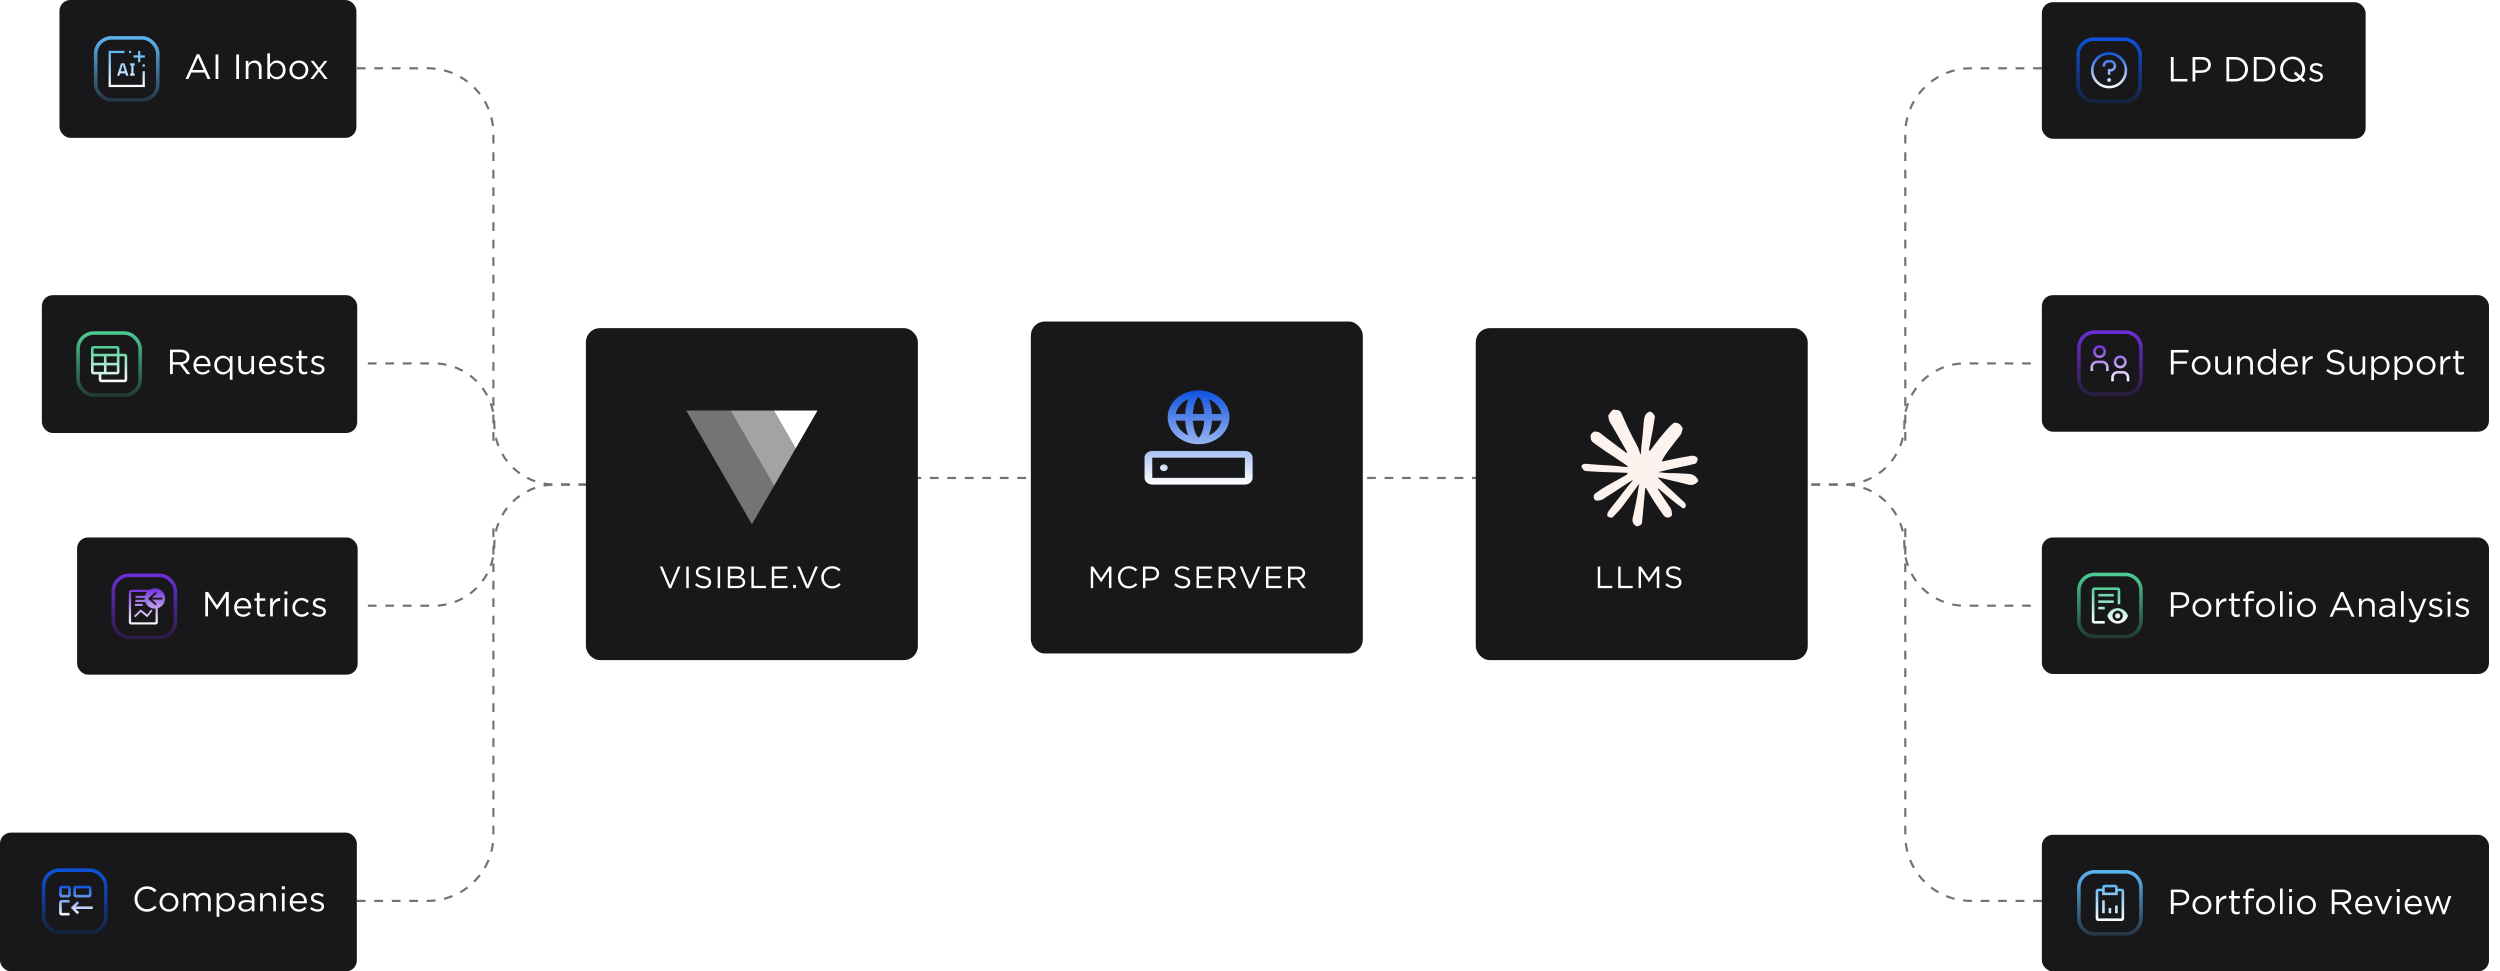 <svg xmlns="http://www.w3.org/2000/svg" fill="none" viewBox="0 0 1135 441">
  <path stroke="#71717A" stroke-dasharray="3.97 3.97" stroke-width=".993" d="M922 275h-29.918c-15.188 0-27.499-12.312-27.499-27.5s-12.313-27.5-27.5-27.5H763">
    <animate attributeName="stroke-dashoffset" dur="2s" repeatCount="indefinite" values="0;39.7"/>
  </path>
  <path stroke="#71717A" stroke-dasharray="3.97 3.97" stroke-width=".993" d="M927 409h-32.196C878.344 409 865 395.656 865 379.196V239">
    <animate attributeName="stroke-dashoffset" dur="2s" repeatCount="indefinite" values="0;39.7"/>
  </path>
  <path stroke="#71717A" stroke-dasharray="3.97 3.97" stroke-width=".993" d="M922 165h-29.918c-15.188 0-27.499 12.312-27.499 27.5s-12.313 27.5-27.5 27.5H763">
    <animate attributeName="stroke-dashoffset" dur="2s" repeatCount="indefinite" values="0;39.7"/>
  </path>
  <path stroke="#71717A" stroke-dasharray="3.97 3.97" stroke-width=".993" d="M927 31h-32.196C878.344 31 865 44.344 865 60.804V201">
    <animate attributeName="stroke-dashoffset" dur="2s" repeatCount="indefinite" values="0;39.7"/>
  </path>
  <rect width="147" height="62" x="927" y="1" fill="#18181B" rx="4.967"/>
  <path fill="#fff" d="M985.574 37V25.873h1.255v9.967h6.263V37h-7.518Zm9.841 0V25.873h4.165c2.51 0 4.16 1.335 4.16 3.529v.032c0 2.4-2 3.64-4.367 3.64h-2.702V37h-1.256Zm1.256-5.07h2.75c1.839 0 3.049-.986 3.049-2.448v-.032c0-1.59-1.19-2.416-2.986-2.416h-2.813v4.895ZM1010.8 37V25.873h3.86c3.5 0 5.91 2.4 5.91 5.532v.032c0 3.131-2.41 5.563-5.91 5.563h-3.86Zm1.25-1.16h2.61c2.81 0 4.61-1.908 4.61-4.372v-.031c0-2.464-1.8-4.403-4.61-4.403h-2.61v8.806Zm11.18 1.16V25.873h3.86c3.5 0 5.92 2.4 5.92 5.532v.032c0 3.131-2.42 5.563-5.92 5.563h-3.86Zm1.26-1.16h2.6c2.82 0 4.61-1.908 4.61-4.372v-.031c0-2.464-1.79-4.403-4.61-4.403h-2.6v8.806Zm21.32 1.494-1.47-1.335c-.93.747-2.13 1.192-3.51 1.192-3.38 0-5.66-2.655-5.66-5.723v-.031c0-3.068 2.31-5.755 5.69-5.755 3.39 0 5.66 2.655 5.66 5.723v.032c0 1.398-.47 2.718-1.33 3.735l1.48 1.224-.86.938Zm-4.95-1.304c.99 0 1.88-.318 2.56-.842l-2.06-1.765.84-.937 2.05 1.86c.6-.78.97-1.78.97-2.878v-.031c0-2.528-1.84-4.594-4.39-4.594-2.54 0-4.35 2.034-4.35 4.562v.032c0 2.527 1.84 4.593 4.38 4.593Zm10.82 1.129c-1.17 0-2.48-.461-3.4-1.208l.62-.874c.89.667 1.88 1.049 2.85 1.049.98 0 1.7-.509 1.7-1.304v-.032c0-.826-.97-1.144-2.05-1.446-1.29-.366-2.72-.81-2.72-2.32v-.033c0-1.414 1.17-2.352 2.8-2.352 1 0 2.11.35 2.95.906l-.55.922c-.77-.493-1.64-.795-2.44-.795-.97 0-1.59.509-1.59 1.192v.032c0 .779 1.02 1.081 2.12 1.415 1.27.381 2.64.874 2.64 2.352v.032c0 1.558-1.29 2.464-2.93 2.464Z"/>
  <rect width="28.187" height="28.187" x="943.439" y="17.808" stroke="url(#a)" stroke-width="1.617" rx="7.139"/>
  <path fill="url(#b)" d="M957.533 23.683a8.222 8.222 0 0 0-8.062 9.822 8.222 8.222 0 0 0 11.207 5.99 8.216 8.216 0 0 0 5.074-7.593 8.217 8.217 0 0 0-8.219-8.22Zm0 15.264a7.042 7.042 0 0 1-6.509-4.35 7.045 7.045 0 1 1 6.509 4.35Z"/>
  <path fill="url(#c)" d="M957.533 37.185a.88.88 0 1 0 0-1.76.88.88 0 0 0 0 1.76Z"/>
  <path fill="url(#d)" d="M958.12 27.205h-.881a2.637 2.637 0 0 0-2.642 2.642v.293h1.174v-.293a1.469 1.469 0 0 1 1.468-1.468h.881a1.466 1.466 0 0 1 1.467 1.468 1.464 1.464 0 0 1-1.467 1.468h-1.175v2.641h1.175V32.49a2.644 2.644 0 0 0 2.641-2.642 2.643 2.643 0 0 0-2.641-2.642Z"/>
  <rect width="203" height="62" x="927" y="379" fill="#18181B" rx="4.967"/>
  <path fill="#fff" d="M985.574 415v-11.127h4.164c2.512 0 4.165 1.335 4.165 3.529v.032c0 2.4-2.003 3.64-4.371 3.64h-2.703V415h-1.255Zm1.255-5.071h2.75c1.844 0 3.052-.985 3.052-2.448v-.031c0-1.59-1.192-2.416-2.988-2.416h-2.814v4.895Zm12.829 5.262c-2.463 0-4.26-1.939-4.26-4.26v-.032c0-2.321 1.812-4.292 4.292-4.292 2.46 0 4.28 1.939 4.28 4.26v.032a4.27 4.27 0 0 1-4.312 4.292Zm.032-1.097c1.78 0 3.02-1.431 3.02-3.163v-.032c0-1.764-1.32-3.211-3.052-3.211-1.78 0-3.004 1.447-3.004 3.179v.032c0 1.764 1.304 3.195 3.036 3.195Zm6.49.906v-8.218h1.23v2.146c.6-1.367 1.79-2.353 3.35-2.289v1.319h-.09c-1.8 0-3.26 1.288-3.26 3.768V415h-1.23Zm9.2.143c-1.32 0-2.33-.652-2.33-2.321v-4.959h-1.14v-1.081h1.14v-2.48h1.23v2.48h2.61v1.081h-2.61v4.8c0 1.002.55 1.367 1.38 1.367.41 0 .76-.079 1.19-.286v1.049c-.43.223-.89.35-1.47.35Zm4.13-.143v-7.137h-1.13v-1.065h1.13v-.715c0-.938.26-1.653.72-2.114.41-.414 1.02-.636 1.76-.636.57 0 .96.063 1.35.206v1.065c-.44-.127-.78-.206-1.19-.206-.95 0-1.43.572-1.43 1.748v.668h2.61v1.049h-2.59V415h-1.23Zm8.97.191c-2.46 0-4.26-1.939-4.26-4.26v-.032c0-2.321 1.82-4.292 4.3-4.292 2.46 0 4.27 1.939 4.27 4.26v.032c0 2.321-1.83 4.292-4.31 4.292Zm.04-1.097c1.78 0 3.02-1.431 3.02-3.163v-.032c0-1.764-1.32-3.211-3.06-3.211-1.78 0-3 1.447-3 3.179v.032c0 1.764 1.3 3.195 3.04 3.195Zm6.6.906v-11.604h1.22V415h-1.22Zm4.1-10.014v-1.351h1.4v1.351h-1.4Zm.08 10.014v-8.218h1.22V415h-1.22Zm7.81.191c-2.46 0-4.26-1.939-4.26-4.26v-.032c0-2.321 1.81-4.292 4.29-4.292 2.47 0 4.28 1.939 4.28 4.26v.032c0 2.321-1.83 4.292-4.31 4.292Zm.03-1.097c1.78 0 3.02-1.431 3.02-3.163v-.032c0-1.764-1.32-3.211-3.05-3.211-1.78 0-3 1.447-3 3.179v.032c0 1.764 1.3 3.195 3.03 3.195Zm11.47.906v-11.127h4.78c1.37 0 2.47.413 3.17 1.113.54.54.85 1.319.85 2.193v.032c0 1.844-1.27 2.925-3.02 3.243l3.42 4.546h-1.54l-3.23-4.324h-3.18V415h-1.25Zm1.25-5.452h3.42c1.67 0 2.86-.858 2.86-2.289v-.032c0-1.367-1.05-2.193-2.84-2.193h-3.44v4.514Zm10.6 1.844c.18 1.732 1.45 2.734 2.9 2.734 1.13 0 1.92-.461 2.59-1.161l.76.684c-.82.922-1.83 1.542-3.38 1.542-2.26 0-4.1-1.733-4.1-4.292 0-2.384 1.66-4.292 3.94-4.292 2.43 0 3.83 1.939 3.83 4.356 0 .111 0 .238-.02.429h-6.52Zm0-.986h5.3c-.14-1.494-1-2.766-2.62-2.766-1.42 0-2.5 1.177-2.68 2.766Zm11.03 4.658-3.56-8.282h1.35l2.76 6.819 2.78-6.819h1.32l-3.57 8.282h-1.08Zm6.61-10.078v-1.351h1.4v1.351h-1.4Zm.08 10.014v-8.218h1.22V415h-1.22Zm4.79-3.608c.18 1.732 1.45 2.734 2.9 2.734 1.12 0 1.92-.461 2.59-1.161l.76.684c-.83.922-1.83 1.542-3.39 1.542-2.25 0-4.1-1.733-4.1-4.292 0-2.384 1.67-4.292 3.95-4.292 2.43 0 3.83 1.939 3.83 4.356 0 .111 0 .238-.02.429h-6.52Zm0-.986h5.3c-.15-1.494-1.01-2.766-2.63-2.766-1.41 0-2.49 1.177-2.67 2.766Zm10.45 4.658-2.87-8.282h1.3l2.16 6.597 2.21-6.629h1.02l2.22 6.629 2.16-6.597h1.28l-2.9 8.282h-1.06l-2.21-6.486-2.23 6.486h-1.08Z"/>
  <path stroke="url(#e)" stroke-width="1.617" d="M950.947 395.809h13.909a7.138 7.138 0 0 1 7.139 7.138v13.909a7.139 7.139 0 0 1-7.139 7.139h-13.909a7.138 7.138 0 0 1-7.138-7.139v-13.909a7.138 7.138 0 0 1 7.138-7.138Z"/>
  <path fill="url(#f)" d="M958.489 412.251h-1.174v2.348h1.174v-2.348Z"/>
  <path fill="url(#g)" d="M961.425 411.077h-1.175v3.522h1.175v-3.522Z"/>
  <path fill="url(#h)" d="M955.554 408.728h-1.174v5.871h1.174v-5.871Z"/>
  <path fill="url(#i)" d="M963.186 403.445h-1.761v-.587a1.174 1.174 0 0 0-1.175-1.174h-4.696a1.172 1.172 0 0 0-1.174 1.174v.587h-1.762a1.175 1.175 0 0 0-1.174 1.174v12.329a1.175 1.175 0 0 0 1.174 1.174h10.568a1.175 1.175 0 0 0 1.174-1.174v-12.329a1.175 1.175 0 0 0-1.174-1.174Zm-7.632-.587h4.696v2.348h-4.696v-2.348Zm7.632 14.09h-10.568v-12.329h1.762v1.761h7.045v-1.761h1.761v12.329Z"/>
  <rect width="203" height="62" x="927" y="244" fill="#18181B" rx="4.967"/>
  <path fill="#fff" d="M985.574 280v-11.127h4.164c2.512 0 4.165 1.335 4.165 3.529v.032c0 2.4-2.003 3.64-4.371 3.64h-2.703V280h-1.255Zm1.255-5.071h2.75c1.844 0 3.052-.985 3.052-2.448v-.031c0-1.59-1.192-2.416-2.988-2.416h-2.814v4.895Zm12.829 5.262c-2.463 0-4.26-1.939-4.26-4.26v-.032c0-2.321 1.812-4.292 4.292-4.292 2.46 0 4.28 1.939 4.28 4.26v.032a4.27 4.27 0 0 1-4.312 4.292Zm.032-1.097c1.78 0 3.02-1.431 3.02-3.163v-.032c0-1.764-1.32-3.211-3.052-3.211-1.78 0-3.004 1.447-3.004 3.179v.032c0 1.764 1.304 3.195 3.036 3.195Zm6.49.906v-8.218h1.23v2.146c.6-1.367 1.79-2.353 3.35-2.289v1.319h-.09c-1.8 0-3.26 1.288-3.26 3.768V280h-1.23Zm9.2.143c-1.32 0-2.33-.652-2.33-2.321v-4.959h-1.14v-1.081h1.14v-2.48h1.23v2.48h2.61v1.081h-2.61v4.8c0 1.002.55 1.367 1.38 1.367.41 0 .76-.079 1.19-.286v1.049c-.43.223-.89.35-1.47.35Zm4.13-.143v-7.137h-1.13v-1.065h1.13v-.715c0-.938.26-1.653.72-2.114.41-.414 1.02-.636 1.76-.636.57 0 .96.063 1.35.206v1.065c-.44-.127-.78-.206-1.19-.206-.95 0-1.43.572-1.43 1.748v.668h2.61v1.049h-2.59V280h-1.23Zm8.97.191c-2.46 0-4.26-1.939-4.26-4.26v-.032c0-2.321 1.82-4.292 4.3-4.292 2.46 0 4.27 1.939 4.27 4.26v.032c0 2.321-1.83 4.292-4.31 4.292Zm.04-1.097c1.78 0 3.02-1.431 3.02-3.163v-.032c0-1.764-1.32-3.211-3.06-3.211-1.78 0-3 1.447-3 3.179v.032c0 1.764 1.3 3.195 3.04 3.195Zm6.6.906v-11.604h1.22V280h-1.22Zm4.1-10.014v-1.351h1.4v1.351h-1.4Zm.08 10.014v-8.218h1.22V280h-1.22Zm7.81.191c-2.46 0-4.26-1.939-4.26-4.26v-.032c0-2.321 1.81-4.292 4.29-4.292 2.47 0 4.28 1.939 4.28 4.26v.032c0 2.321-1.83 4.292-4.31 4.292Zm.03-1.097c1.78 0 3.02-1.431 3.02-3.163v-.032c0-1.764-1.32-3.211-3.05-3.211-1.78 0-3 1.447-3 3.179v.032c0 1.764 1.3 3.195 3.03 3.195Zm10.51.906 5.08-11.206h1.17l5.07 11.206h-1.35l-1.3-2.941h-6.06l-1.32 2.941h-1.29Zm3.1-4.069h5.08l-2.53-5.675-2.55 5.675Zm10.21 4.069v-8.218h1.22v1.431c.54-.89 1.4-1.606 2.82-1.606 1.98 0 3.14 1.335 3.14 3.291V280h-1.22v-4.8c0-1.526-.83-2.48-2.27-2.48-1.42 0-2.47 1.033-2.47 2.575V280h-1.22Zm12.24.175c-1.54 0-3.06-.874-3.06-2.559v-.032c0-1.764 1.43-2.686 3.51-2.686 1.05 0 1.78.143 2.51.349v-.254c0-1.462-.89-2.225-2.43-2.225-.97 0-1.74.238-2.5.588l-.36-1.002c.9-.413 1.78-.699 2.98-.699 1.16 0 2.07.318 2.66.906.57.572.86 1.367.86 2.416V280h-1.21v-1.224c-.57.731-1.51 1.399-2.96 1.399Zm.24-.986c1.51 0 2.74-.906 2.74-2.209v-.763c-.61-.175-1.4-.35-2.4-.35-1.53 0-2.41.668-2.41 1.653v.032c0 1.033.96 1.637 2.07 1.637Zm6.63.811v-11.604h1.23V280h-1.23Zm5.34 2.591c-.69 0-1.19-.143-1.75-.413l.41-.97c.4.207.77.302 1.29.302.73 0 1.19-.381 1.68-1.542l-3.73-8.186h1.35l2.99 6.851 2.64-6.851h1.3l-3.45 8.488c-.7 1.701-1.49 2.321-2.73 2.321Zm10.52-2.432c-1.17 0-2.47-.461-3.4-1.208l.62-.874c.89.667 1.88 1.049 2.85 1.049.98 0 1.7-.509 1.7-1.304v-.031c0-.827-.97-1.145-2.05-1.447-1.29-.366-2.72-.811-2.72-2.321v-.031c0-1.415 1.18-2.353 2.8-2.353 1 0 2.11.35 2.95.906l-.55.922c-.76-.493-1.64-.795-2.43-.795-.97 0-1.59.509-1.59 1.192v.032c0 .779 1.01 1.081 2.11 1.415 1.27.381 2.64.874 2.64 2.352v.032c0 1.558-1.29 2.464-2.93 2.464Zm5.24-10.173v-1.351h1.39v1.351h-1.39Zm.07 10.014v-8.218h1.23V280h-1.23Zm6.79.159c-1.18 0-2.48-.461-3.4-1.208l.62-.874c.89.667 1.87 1.049 2.84 1.049.99 0 1.7-.509 1.7-1.304v-.031c0-.827-.97-1.145-2.05-1.447-1.29-.366-2.72-.811-2.72-2.321v-.031c0-1.415 1.18-2.353 2.8-2.353 1 0 2.11.35 2.96.906l-.56.922c-.76-.493-1.64-.795-2.43-.795-.97 0-1.59.509-1.59 1.192v.032c0 .779 1.02 1.081 2.11 1.415 1.27.381 2.64.874 2.64 2.352v.032c0 1.558-1.29 2.464-2.92 2.464Z"/>
  <path stroke="url(#j)" stroke-width="1.617" d="M950.947 260.809h13.909a7.138 7.138 0 0 1 7.139 7.138v13.909a7.139 7.139 0 0 1-7.139 7.139h-13.909a7.138 7.138 0 0 1-7.138-7.139v-13.909a7.138 7.138 0 0 1 7.138-7.138Z"/>
  <path fill="url(#k)" d="M961.424 280.773a1.173 1.173 0 1 0 .002-2.346 1.173 1.173 0 0 0-.002 2.346Z"/>
  <path fill="url(#l)" d="M965.99 279.293a5.074 5.074 0 0 0-4.566-3.216 5.074 5.074 0 0 0-4.566 3.216l-.13.306.13.306a5.073 5.073 0 0 0 4.566 3.217 5.073 5.073 0 0 0 4.566-3.217l.131-.306-.131-.306Zm-4.566 2.655a2.353 2.353 0 0 1-2.169-1.45 2.343 2.343 0 0 1 .509-2.559 2.343 2.343 0 0 1 2.559-.509 2.34 2.34 0 0 1 1.449 2.169 2.348 2.348 0 0 1-2.348 2.349Z"/>
  <path fill="url(#m)" d="M955.553 275.49h-2.935v1.174h2.935v-1.174Z"/>
  <path fill="url(#n)" d="M959.663 272.554h-7.045v1.174h7.045v-1.174Z"/>
  <path fill="url(#o)" d="M959.663 269.619h-7.045v1.174h7.045v-1.174Z"/>
  <path fill="url(#p)" d="M961.424 266.684h-10.567a1.173 1.173 0 0 0-1.174 1.174v14.09a1.178 1.178 0 0 0 1.174 1.174h4.696v-1.174h-4.696v-14.09h10.567v6.458h1.174v-6.458a1.18 1.18 0 0 0-1.174-1.174Z"/>
  <rect width="203" height="62" x="927" y="134" fill="#18181B" rx="4.967"/>
  <path fill="#fff" d="M985.574 170v-11.127h7.995v1.161h-6.74v3.973h6.025v1.145h-6.025V170h-1.255Zm13.743.191c-2.464 0-4.26-1.939-4.26-4.26v-.032c0-2.321 1.812-4.292 4.292-4.292 2.461 0 4.271 1.939 4.271 4.26v.032c0 2.321-1.82 4.292-4.303 4.292Zm.032-1.097c1.781 0 3.021-1.431 3.021-3.163v-.032c0-1.764-1.32-3.211-3.053-3.211-1.78 0-3.004 1.447-3.004 3.179v.032c0 1.764 1.303 3.195 3.036 3.195Zm9.511 1.081c-1.99 0-3.15-1.335-3.15-3.291v-5.102h1.23v4.8c0 1.526.83 2.48 2.27 2.48 1.4 0 2.47-1.033 2.47-2.575v-4.705h1.2V170h-1.2v-1.431c-.56.891-1.4 1.606-2.82 1.606Zm6.78-.175v-8.218h1.22v1.431c.54-.89 1.4-1.606 2.81-1.606 1.99 0 3.15 1.335 3.15 3.291V170h-1.22v-4.8c0-1.526-.83-2.48-2.28-2.48-1.41 0-2.46 1.033-2.46 2.575V170h-1.22Zm13.24.175c-1.97 0-3.93-1.558-3.93-4.26v-.032c0-2.686 1.96-4.276 3.93-4.276 1.53 0 2.51.827 3.15 1.749v-4.96h1.22V170h-1.22v-1.653c-.67.985-1.64 1.828-3.15 1.828Zm.22-1.097c1.53 0 2.98-1.287 2.98-3.179v-.032c0-1.891-1.45-3.163-2.98-3.163-1.59 0-2.89 1.176-2.89 3.163v.032c0 1.939 1.34 3.179 2.89 3.179Zm7.62-2.686c.17 1.732 1.44 2.734 2.89 2.734 1.13 0 1.92-.461 2.59-1.161l.77.684c-.83.922-1.83 1.542-3.39 1.542-2.26 0-4.1-1.733-4.1-4.292 0-2.384 1.67-4.292 3.94-4.292 2.43 0 3.83 1.939 3.83 4.356 0 .111 0 .238-.01.429h-6.52Zm0-.986h5.29c-.14-1.494-1-2.766-2.62-2.766-1.42 0-2.5 1.177-2.67 2.766Zm8.67 4.594v-8.218h1.23v2.146c.6-1.367 1.79-2.353 3.35-2.289v1.319h-.09c-1.8 0-3.26 1.288-3.26 3.768V170h-1.23Zm15.23.159c-1.76 0-3.21-.588-4.54-1.78l.78-.922c1.16 1.049 2.27 1.573 3.81 1.573 1.49 0 2.48-.794 2.48-1.891v-.032c0-1.033-.56-1.621-2.89-2.114-2.56-.556-3.74-1.383-3.74-3.211v-.032c0-1.748 1.54-3.036 3.66-3.036 1.62 0 2.78.461 3.91 1.367l-.73.97c-1.04-.843-2.07-1.208-3.21-1.208-1.45 0-2.37.795-2.37 1.796v.032c0 1.049.57 1.637 3.02 2.162 2.48.54 3.62 1.446 3.62 3.147v.032c0 1.907-1.59 3.147-3.8 3.147Zm9.17.016c-1.99 0-3.15-1.335-3.15-3.291v-5.102h1.23v4.8c0 1.526.82 2.48 2.27 2.48 1.4 0 2.46-1.033 2.46-2.575v-4.705h1.21V170h-1.21v-1.431c-.55.891-1.4 1.606-2.81 1.606Zm6.77 2.368v-10.761h1.23v1.653c.67-.985 1.63-1.828 3.15-1.828 1.97 0 3.92 1.558 3.92 4.26v.032c0 2.686-1.94 4.276-3.92 4.276-1.53 0-2.52-.827-3.15-1.749v4.117h-1.23Zm4.15-3.465c1.59 0 2.9-1.176 2.9-3.163v-.032c0-1.939-1.34-3.179-2.9-3.179-1.52 0-2.97 1.288-2.97 3.163v.032c0 1.907 1.45 3.179 2.97 3.179Zm6.41 3.465v-10.761h1.22v1.653c.67-.985 1.64-1.828 3.15-1.828 1.97 0 3.93 1.558 3.93 4.26v.032c0 2.686-1.94 4.276-3.93 4.276-1.53 0-2.51-.827-3.15-1.749v4.117h-1.22Zm4.15-3.465c1.59 0 2.89-1.176 2.89-3.163v-.032c0-1.939-1.33-3.179-2.89-3.179-1.53 0-2.97 1.288-2.97 3.163v.032c0 1.907 1.44 3.179 2.97 3.179Zm10.16 1.113c-2.47 0-4.26-1.939-4.26-4.26v-.032c0-2.321 1.81-4.292 4.29-4.292 2.46 0 4.27 1.939 4.27 4.26v.032c0 2.321-1.82 4.292-4.3 4.292Zm.03-1.097c1.78 0 3.02-1.431 3.02-3.163v-.032c0-1.764-1.32-3.211-3.05-3.211-1.78 0-3.01 1.447-3.01 3.179v.032c0 1.764 1.31 3.195 3.04 3.195Zm6.49.906v-8.218h1.22v2.146c.61-1.367 1.8-2.353 3.36-2.289v1.319h-.1c-1.79 0-3.26 1.288-3.26 3.768V170h-1.22Zm9.19.143c-1.32 0-2.32-.652-2.32-2.321v-4.959h-1.14v-1.081h1.14v-2.48h1.23v2.48h2.6v1.081h-2.6v4.8c0 1.002.55 1.367 1.38 1.367.41 0 .76-.079 1.19-.286v1.049c-.43.223-.89.35-1.48.35Z"/>
  <path stroke="url(#q)" stroke-width="1.617" d="M950.947 150.809h13.909a7.138 7.138 0 0 1 7.139 7.138v13.909a7.139 7.139 0 0 1-7.139 7.139h-13.909a7.138 7.138 0 0 1-7.138-7.139v-13.909a7.138 7.138 0 0 1 7.138-7.138Z"/>
  <path fill="url(#r)" d="M966.708 173.121h-1.174v-1.762a1.761 1.761 0 0 0-1.761-1.761h-2.349a1.761 1.761 0 0 0-1.761 1.761v1.762h-1.174v-1.762a2.932 2.932 0 0 1 2.935-2.935h2.349a2.932 2.932 0 0 1 2.935 2.935v1.762Z"/>
  <path fill="url(#s)" d="M962.598 162.553a1.767 1.767 0 0 1 1.628 1.088 1.761 1.761 0 1 1-1.628-1.088Zm0-1.174a2.939 2.939 0 0 0-2.879 3.508 2.934 2.934 0 0 0 2.307 2.307 2.94 2.94 0 0 0 3.013-1.249 2.93 2.93 0 0 0-.365-3.706 2.933 2.933 0 0 0-2.076-.86Z"/>
  <path fill="url(#t)" d="M957.315 168.424h-1.174v-1.761a1.761 1.761 0 0 0-1.762-1.761h-2.348c-.467 0-.915.185-1.245.516-.331.33-.516.778-.516 1.245v1.761h-1.174v-1.761c0-.779.309-1.525.859-2.076a2.94 2.94 0 0 1 2.076-.859h2.348a2.936 2.936 0 0 1 2.936 2.935v1.761Z"/>
  <path fill="url(#u)" d="M953.205 157.857a1.759 1.759 0 0 1 1.627 1.087 1.757 1.757 0 0 1-1.283 2.401 1.765 1.765 0 0 1-1.808-.749 1.755 1.755 0 0 1 .219-2.223c.33-.331.778-.516 1.245-.516Zm0-1.174a2.94 2.94 0 0 0-2.879 3.508 2.942 2.942 0 0 0 2.307 2.306 2.94 2.94 0 0 0 3.013-1.248 2.939 2.939 0 0 0-2.441-4.566Z"/>
  <path stroke="#71717A" stroke-dasharray="3.97 3.97" stroke-width=".993" d="M311 217h490">
    <animate attributeName="stroke-dashoffset" dur="2s" repeatCount="indefinite" values="39.7;0"/>
  </path>
  <g filter="url(#v)">
    <rect width="150.714" height="150.714" x="468" y="142" fill="#18181B" rx="6.33"/>
  </g>
  <path fill="url(#w)" d="M544.155 177.227c-2.772 0-5.482.716-7.788 2.059-2.305 1.343-4.101 3.251-5.162 5.484s-1.338 4.69-.798 7.06c.541 2.371 1.876 4.548 3.836 6.257 1.961 1.709 4.458 2.873 7.177 3.344 2.719.472 5.538.23 8.099-.695 2.561-.925 4.75-2.491 6.29-4.501 1.54-2.009 2.362-4.372 2.362-6.789-.004-3.239-1.482-6.345-4.11-8.636-2.627-2.291-6.19-3.58-9.906-3.583Zm10.355 10.692h-4.271a20.643 20.643 0 0 0-1.387-6.66c1.476.645 2.757 1.585 3.74 2.742.983 1.156 1.64 2.499 1.918 3.918Zm-10.317 10.691h-.013c-.668-.185-2.294-2.782-2.591-7.636h5.132c-.297 4.851-1.916 7.449-2.528 7.636Zm-2.604-10.691c.296-4.852 1.916-7.45 2.527-7.636h.014c.668.184 2.293 2.782 2.591 7.636h-5.132Zm-2.131-6.66a20.643 20.643 0 0 0-1.387 6.66H533.8c.278-1.419.935-2.762 1.918-3.918.983-1.157 2.264-2.097 3.74-2.742Zm-5.658 9.715h4.27c.088 2.267.555 4.51 1.387 6.659-1.476-.645-2.757-1.584-3.74-2.741-.982-1.157-1.639-2.499-1.917-3.918Zm15.05 6.659a20.64 20.64 0 0 0 1.389-6.659h4.271c-.278 1.419-.935 2.761-1.918 3.918-.983 1.157-2.265 2.096-3.742 2.741Z"/>
  <path fill="url(#x)" d="M565.18 219.996h-42.05c-.929-.001-1.82-.323-2.477-.896-.657-.573-1.027-1.349-1.028-2.159v-9.165c.001-.81.371-1.587 1.028-2.159.657-.573 1.548-.895 2.477-.896h42.05c.929.001 1.82.323 2.477.896.657.572 1.026 1.349 1.027 2.159v9.165c-.001.81-.37 1.586-1.027 2.159-.657.573-1.548.895-2.477.896Zm-42.05-12.22v9.165h42.05v-9.165h-42.05Z"/>
  <path fill="url(#y)" d="M528.386 213.886c.968 0 1.752-.684 1.752-1.528 0-.843-.784-1.527-1.752-1.527s-1.752.684-1.752 1.527c0 .844.784 1.528 1.752 1.528Z"/>
  <path fill="#fff" d="M495.215 267v-9.786h1.119l3.564 5.34 3.565-5.34h1.119V267h-1.105v-7.927l-3.565 5.243h-.055l-3.565-5.229V267h-1.077Zm17.229.168c-2.824 0-4.907-2.223-4.907-5.033v-.028c0-2.768 2.069-5.061 4.949-5.061 1.775 0 2.838.629 3.817 1.552l-.755.811c-.825-.783-1.748-1.342-3.076-1.342-2.167 0-3.789 1.761-3.789 4.012v.028c0 2.265 1.636 4.04 3.789 4.04 1.342 0 2.223-.517 3.159-1.412l.727.713c-1.02 1.035-2.139 1.72-3.914 1.72Zm6.466-.168v-9.786h3.663c2.208 0 3.662 1.174 3.662 3.103v.028c0 2.111-1.761 3.202-3.844 3.202h-2.377V267h-1.104Zm1.104-4.46h2.419c1.621 0 2.684-.866 2.684-2.153v-.028c0-1.398-1.049-2.125-2.628-2.125h-2.475v4.306Zm17.017 4.6c-1.552 0-2.824-.517-3.998-1.566l.685-.811c1.02.923 1.999 1.384 3.355 1.384 1.314 0 2.181-.699 2.181-1.663v-.028c0-.909-.49-1.426-2.545-1.86-2.251-.489-3.285-1.216-3.285-2.824v-.028c0-1.538 1.356-2.67 3.215-2.67 1.426 0 2.447.405 3.44 1.202l-.644.853c-.908-.741-1.817-1.062-2.824-1.062-1.272 0-2.083.699-2.083 1.579v.028c0 .923.504 1.44 2.657 1.902 2.181.475 3.187 1.272 3.187 2.768v.028c0 1.677-1.398 2.768-3.341 2.768Zm6.205-.14v-9.786h7.074v1.006h-5.969v3.342h5.34v1.006h-5.34v3.425h6.039V267h-7.144Zm9.984 0v-9.786h4.208c1.202 0 2.167.363 2.782.978.475.476.755 1.161.755 1.93v.028c0 1.621-1.119 2.572-2.656 2.852l3.005 3.998h-1.356l-2.838-3.803h-2.796V267h-1.104Zm1.104-4.795h3.006c1.468 0 2.516-.755 2.516-2.013v-.028c0-1.203-.922-1.93-2.502-1.93h-3.02v3.971Zm12.713 4.865-4.208-9.856h1.23l3.481 8.43 3.495-8.43h1.189l-4.208 9.856h-.979Zm7.734-.07v-9.786h7.074v1.006h-5.97v3.342h5.341v1.006h-5.341v3.425h6.04V267h-7.144Zm9.984 0v-9.786h4.208c1.202 0 2.167.363 2.782.978.475.476.755 1.161.755 1.93v.028c0 1.621-1.119 2.572-2.656 2.852l3.005 3.998h-1.356l-2.838-3.803h-2.796V267h-1.104Zm1.104-4.795h3.006c1.468 0 2.516-.755 2.516-2.013v-.028c0-1.203-.922-1.93-2.502-1.93h-3.02v3.971Z"/>
  <g filter="url(#z)">
    <rect width="150.714" height="150.714" x="670" y="145" fill="#18181B" rx="6.33"/>
  </g>
  <path stroke="#71717A" stroke-dasharray="3.97 3.97" stroke-width=".993" d="M167 275h29.918c15.188 0 27.499-12.312 27.499-27.5s12.313-27.5 27.5-27.5H326">
    <animate attributeName="stroke-dashoffset" dur="2s" repeatCount="indefinite" values="39.7;0"/>
  </path>
  <path stroke="#71717A" stroke-dasharray="3.97 3.97" stroke-width=".993" d="M162 409h32.196c16.46 0 29.804-13.344 29.804-29.804V239">
    <animate attributeName="stroke-dashoffset" dur="2s" repeatCount="indefinite" values="39.7;0"/>
  </path>
  <path stroke="#71717A" stroke-dasharray="3.97 3.97" stroke-width=".993" d="M167 165h29.918c15.188 0 27.499 12.312 27.499 27.5s12.313 27.5 27.5 27.5H326">
    <animate attributeName="stroke-dashoffset" dur="2s" repeatCount="indefinite" values="39.7;0"/>
  </path>
  <path stroke="#71717A" stroke-dasharray="3.97 3.97" stroke-width=".993" d="M162 31h32.196C210.656 31 224 44.344 224 60.804V201">
    <animate attributeName="stroke-dashoffset" dur="2s" repeatCount="indefinite" values="39.7;0"/>
  </path>
  <rect width="162" height="63" y="378" fill="#18181B" rx="4.967"/>
  <path fill="#fff" d="M66.656 413.922c-3.21 0-5.579-2.527-5.579-5.722v-.032c0-3.147 2.352-5.754 5.627-5.754 2.019 0 3.227.715 4.34 1.764l-.859.922c-.938-.89-1.987-1.526-3.497-1.526-2.464 0-4.308 2.003-4.308 4.562v.032c0 2.575 1.86 4.594 4.308 4.594 1.526 0 2.527-.588 3.592-1.606l.827.811c-1.16 1.176-2.432 1.955-4.45 1.955Zm10.038 0c-2.463 0-4.26-1.939-4.26-4.26v-.032c0-2.32 1.813-4.291 4.292-4.291 2.464 0 4.276 1.939 4.276 4.26v.031c0 2.321-1.828 4.292-4.307 4.292Zm.032-1.097c1.78 0 3.02-1.43 3.02-3.163v-.032c0-1.764-1.319-3.21-3.051-3.21-1.78 0-3.005 1.446-3.005 3.179v.031c0 1.765 1.304 3.195 3.036 3.195Zm6.493.906v-8.217h1.224v1.382c.54-.81 1.272-1.557 2.655-1.557 1.335 0 2.193.715 2.638 1.637.588-.906 1.463-1.637 2.893-1.637 1.892 0 3.052 1.271 3.052 3.306v5.086h-1.224v-4.8c0-1.59-.794-2.48-2.13-2.48-1.24 0-2.273.922-2.273 2.544v4.736h-1.208v-4.832c0-1.542-.81-2.448-2.114-2.448-1.303 0-2.289 1.081-2.289 2.591v4.689H83.22Zm15.12 2.544v-10.761h1.224v1.653c.667-.986 1.637-1.828 3.147-1.828 1.971 0 3.926 1.557 3.926 4.26v.031c0 2.687-1.939 4.276-3.926 4.276-1.526 0-2.512-.826-3.147-1.748v4.117h-1.224Zm4.148-3.465c1.59 0 2.893-1.177 2.893-3.164v-.031c0-1.94-1.335-3.18-2.893-3.18-1.526 0-2.972 1.288-2.972 3.164v.031c0 1.908 1.446 3.18 2.972 3.18Zm8.855 1.096c-1.542 0-3.068-.874-3.068-2.559v-.032c0-1.764 1.431-2.686 3.513-2.686 1.049 0 1.78.143 2.512.35v-.255c0-1.462-.891-2.225-2.432-2.225-.97 0-1.733.238-2.496.588l-.366-1.001c.906-.414 1.781-.7 2.989-.7 1.16 0 2.066.318 2.654.906.572.573.859 1.367.859 2.416v5.023h-1.208v-1.224c-.573.732-1.511 1.399-2.957 1.399Zm.238-.985c1.51 0 2.734-.906 2.734-2.21v-.763a8.441 8.441 0 0 0-2.4-.349c-1.526 0-2.4.667-2.4 1.653v.032c0 1.033.954 1.637 2.066 1.637Zm6.519.81v-8.217h1.224v1.43c.541-.89 1.399-1.605 2.814-1.605 1.987 0 3.147 1.335 3.147 3.29v5.102h-1.224v-4.8c0-1.526-.827-2.48-2.273-2.48-1.415 0-2.464 1.034-2.464 2.575v4.705h-1.224Zm9.827-10.014v-1.351h1.399v1.351h-1.399Zm.079 10.014v-8.217h1.224v8.217h-1.224Zm4.796-3.608c.175 1.733 1.446 2.734 2.893 2.734 1.128 0 1.923-.461 2.591-1.16l.763.683c-.827.922-1.828 1.542-3.386 1.542-2.257 0-4.101-1.732-4.101-4.292 0-2.384 1.669-4.291 3.942-4.291 2.432 0 3.831 1.939 3.831 4.355 0 .111 0 .238-.016.429h-6.517Zm0-.985h5.293c-.143-1.494-1.001-2.766-2.623-2.766-1.414 0-2.495 1.176-2.67 2.766Zm11.394 4.752c-1.177 0-2.48-.461-3.402-1.208l.62-.874c.89.668 1.876 1.049 2.845 1.049.986 0 1.701-.508 1.701-1.303v-.032c0-.827-.97-1.144-2.05-1.446-1.288-.366-2.719-.811-2.719-2.321v-.032c0-1.415 1.177-2.353 2.798-2.353 1.001 0 2.114.35 2.957.906l-.557.922c-.763-.492-1.637-.794-2.432-.794-.969 0-1.589.508-1.589 1.192v.032c0 .778 1.017 1.08 2.114 1.414 1.271.382 2.638.875 2.638 2.353v.032c0 1.557-1.287 2.463-2.924 2.463Z"/>
  <rect width="28.187" height="28.187" x="19.808" y="395.076" stroke="url(#A)" stroke-width="1.617" rx="7.139"/>
  <path fill="url(#B)" d="M40.36 403.299v2.936h-5.872v-2.936h5.871Zm0-1.174h-5.872a1.175 1.175 0 0 0-1.174 1.174v2.936a1.174 1.174 0 0 0 1.174 1.174h5.871a1.175 1.175 0 0 0 1.174-1.174v-2.936a1.174 1.174 0 0 0-1.174-1.174Z"/>
  <path fill="url(#C)" d="M31.553 414.454h-3.522v-4.697h3.522v-1.174h-3.522a1.175 1.175 0 0 0-1.175 1.174v4.697a1.174 1.174 0 0 0 1.175 1.174h3.522v-1.174Z"/>
  <path fill="url(#D)" d="M42.12 411.518h-7.733L35.906 410l-.83-.83-2.936 2.935 2.935 2.936.83-.83-1.518-1.519h7.733v-1.174Z"/>
  <path fill="url(#E)" d="M30.966 403.299v2.936h-2.935v-2.936h2.935Zm0-1.174h-2.935a1.175 1.175 0 0 0-1.175 1.174v2.936a1.174 1.174 0 0 0 1.175 1.174h2.935a1.175 1.175 0 0 0 1.174-1.174v-2.936a1.174 1.174 0 0 0-1.174-1.174Z"/>
  <rect width="143.178" height="62.588" x="19" y="134" fill="#18181B" rx="4.967"/>
  <path fill="#fff" d="M77.2 169.856V158.73h4.785c1.367 0 2.464.413 3.163 1.112.54.541.859 1.32.859 2.194v.032c0 1.844-1.272 2.924-3.02 3.242l3.417 4.546h-1.542l-3.227-4.323h-3.179v4.323h-1.255Zm1.256-5.452h3.418c1.669 0 2.861-.858 2.861-2.289v-.031c0-1.367-1.05-2.194-2.845-2.194h-3.434v4.514Zm10.6 1.844c.176 1.733 1.447 2.734 2.894 2.734 1.128 0 1.923-.461 2.59-1.16l.764.683c-.827.922-1.828 1.542-3.386 1.542-2.257 0-4.101-1.732-4.101-4.292 0-2.384 1.669-4.291 3.942-4.291 2.432 0 3.83 1.939 3.83 4.355 0 .111 0 .238-.015.429h-6.517Zm0-.985h5.294c-.143-1.494-1.001-2.766-2.623-2.766-1.414 0-2.495 1.176-2.67 2.766Zm15.273 7.137v-4.197c-.668.986-1.637 1.828-3.147 1.828-1.971 0-3.926-1.557-3.926-4.26v-.031c0-2.687 1.955-4.276 3.926-4.276 1.526 0 2.511.826 3.147 1.748v-1.573h1.224V172.4h-1.224Zm-2.925-3.465c1.526 0 2.973-1.288 2.973-3.18v-.031c0-1.892-1.447-3.164-2.973-3.164-1.59 0-2.893 1.177-2.893 3.164v.031c0 1.94 1.336 3.18 2.893 3.18Zm9.904 1.096c-1.987 0-3.147-1.335-3.147-3.29v-5.102h1.224v4.8c0 1.526.826 2.48 2.273 2.48 1.399 0 2.464-1.034 2.464-2.575v-4.705h1.208v8.217h-1.208v-1.43c-.557.89-1.399 1.605-2.814 1.605Zm7.506-3.783c.175 1.733 1.447 2.734 2.893 2.734 1.129 0 1.923-.461 2.591-1.16l.763.683c-.827.922-1.828 1.542-3.386 1.542-2.257 0-4.101-1.732-4.101-4.292 0-2.384 1.669-4.291 3.942-4.291 2.432 0 3.831 1.939 3.831 4.355 0 .111 0 .238-.016.429h-6.517Zm0-.985h5.293c-.143-1.494-1.001-2.766-2.622-2.766-1.415 0-2.496 1.176-2.671 2.766Zm11.394 4.752c-1.176 0-2.48-.461-3.402-1.208l.62-.874c.89.668 1.876 1.049 2.846 1.049.985 0 1.7-.508 1.7-1.303v-.032c0-.827-.969-1.144-2.05-1.446-1.288-.366-2.718-.811-2.718-2.321v-.032c0-1.415 1.176-2.353 2.797-2.353 1.002 0 2.114.35 2.957.906l-.556.922c-.763-.492-1.638-.794-2.432-.794-.97 0-1.59.508-1.59 1.192v.032c0 .778 1.017 1.08 2.114 1.414 1.272.382 2.639.875 2.639 2.353v.032c0 1.557-1.288 2.463-2.925 2.463Zm7.793-.015c-1.319 0-2.321-.652-2.321-2.321v-4.96h-1.144v-1.08h1.144v-2.48h1.224v2.48h2.607v1.08h-2.607v4.801c0 1.001.557 1.367 1.383 1.367.414 0 .763-.08 1.192-.286v1.049c-.429.222-.89.35-1.478.35Zm6.395.015c-1.176 0-2.48-.461-3.402-1.208l.62-.874c.89.668 1.876 1.049 2.845 1.049.986 0 1.701-.508 1.701-1.303v-.032c0-.827-.969-1.144-2.05-1.446-1.288-.366-2.718-.811-2.718-2.321v-.032c0-1.415 1.176-2.353 2.797-2.353 1.002 0 2.114.35 2.957.906l-.557.922c-.763-.492-1.637-.794-2.432-.794-.969 0-1.589.508-1.589 1.192v.032c0 .778 1.017 1.08 2.114 1.414 1.272.382 2.639.875 2.639 2.353v.032c0 1.557-1.288 2.463-2.925 2.463Z"/>
  <rect width="28.187" height="28.187" x="35.439" y="151.2" stroke="url(#F)" stroke-width="1.617" rx="7.139"/>
  <path fill="url(#G)" d="M56.577 160.598H54.23v-2.349a1.174 1.174 0 0 0-1.174-1.174H42.488a1.175 1.175 0 0 0-1.175 1.174v10.568a1.178 1.178 0 0 0 1.175 1.174h2.348v2.348a1.176 1.176 0 0 0 1.174 1.174h10.567a1.174 1.174 0 0 0 1.175-1.174v-10.567a1.177 1.177 0 0 0-1.175-1.174Zm-3.522 8.219h-4.697v-2.936h4.697v2.936Zm0-4.11h-4.697v-2.935h4.697v2.935Zm-5.87 0h-4.697v-2.935h4.696v2.935Zm5.87-6.458v2.349H42.488v-2.349h10.567Zm-10.567 10.568v-2.936h4.696v2.936h-4.696Zm14.09 3.522H46.01v-2.348h7.045a1.178 1.178 0 0 0 1.174-1.174v-7.045h2.348v10.567Z"/>
  <rect width="134.81" height="62.588" x="27" fill="#18181B" rx="4.967"/>
  <path fill="#fff" d="m84.248 35.855 5.07-11.206h1.177l5.07 11.206h-1.35l-1.304-2.94h-6.056l-1.32 2.94h-1.287Zm3.1-4.069h5.07l-2.527-5.674-2.544 5.674Zm10.523 4.07V24.728h1.256v11.127H97.87Zm9.391 0V24.728h1.256v11.127h-1.256Zm4.308 0v-8.219h1.224v1.431c.54-.89 1.399-1.605 2.814-1.605 1.986 0 3.147 1.335 3.147 3.29v5.102h-1.224v-4.8c0-1.526-.827-2.48-2.273-2.48-1.415 0-2.464 1.034-2.464 2.575v4.706h-1.224Zm14.166.174c-1.526 0-2.511-.826-3.147-1.748v1.574h-1.224V24.252h1.224v5.039c.668-.986 1.637-1.828 3.147-1.828 1.971 0 3.926 1.557 3.926 4.26v.032c0 2.686-1.939 4.275-3.926 4.275Zm-.222-1.096c1.589 0 2.893-1.177 2.893-3.164v-.031c0-1.94-1.336-3.18-2.893-3.18-1.526 0-2.973 1.288-2.973 3.164v.032c0 1.907 1.447 3.179 2.973 3.179Zm10.158 1.112c-2.464 0-4.26-1.939-4.26-4.26v-.032c0-2.32 1.812-4.291 4.292-4.291 2.463 0 4.276 1.939 4.276 4.26v.032c0 2.32-1.828 4.291-4.308 4.291Zm.032-1.097c1.78 0 3.02-1.43 3.02-3.163v-.032c0-1.764-1.32-3.21-3.052-3.21-1.78 0-3.004 1.446-3.004 3.179v.032c0 1.764 1.303 3.194 3.036 3.194Zm5.187.907 3.227-4.181-3.1-4.038h1.399l2.432 3.18 2.432-3.18h1.367l-3.116 4.006 3.243 4.212h-1.415l-2.543-3.353-2.559 3.353h-1.367Z"/>
  <rect width="28.187" height="28.187" x="43.44" y="17.2" stroke="url(#H)" stroke-width="1.617" rx="7.139"/>
  <path fill="url(#I)" d="M56.506 24.1H50.34v14.386h14.386v-6.165h1.027v7.193h-16.44v-16.44h7.192V24.1Zm1.798 10.276h-1.028l-.317-1.027h-2.455l-.309 1.027h-1.027l1.797-5.651h1.54l1.799 5.651Zm2.826-4.624h-.514v3.597h.514v1.027h-2.055v-1.027h.514v-3.597h-.514v-1.027h2.055v1.027Zm-5.48-.211-.837 2.78h1.829l-.86-2.781-.133.001Zm10.104.726h-1.027v-1.028h1.027v1.028Zm-2.055-5.14h2.055v1.03h-2.055v2.054h-1.028v-2.055h-2.055v-1.028h2.055v-2.055h1.028v2.055Zm-4.11-1.026h-1.027v-1.028h1.027v1.028Z"/>
  <rect width="127.372" height="62.292" x="35" y="244" fill="#18181B" rx="4.967"/>
  <path fill="#fff" d="M93.202 279.855v-11.126h1.271l4.053 6.072 4.054-6.072h1.272v11.126h-1.256v-9.012l-4.054 5.961h-.063l-4.053-5.945v8.996h-1.224Zm14.324-3.608c.175 1.733 1.446 2.734 2.893 2.734 1.128 0 1.923-.461 2.591-1.16l.763.683c-.827.922-1.828 1.542-3.386 1.542-2.257 0-4.101-1.732-4.101-4.292 0-2.384 1.669-4.291 3.942-4.291 2.432 0 3.831 1.939 3.831 4.355 0 .111 0 .238-.016.429h-6.517Zm0-.985h5.293c-.143-1.494-1.001-2.766-2.623-2.766-1.414 0-2.495 1.176-2.67 2.766Zm11.426 4.737c-1.32 0-2.321-.652-2.321-2.321v-4.96h-1.145v-1.08h1.145v-2.48h1.224v2.48h2.607v1.08h-2.607v4.801c0 1.001.556 1.367 1.383 1.367.413 0 .763-.08 1.192-.286v1.049c-.429.222-.89.35-1.478.35Zm3.676-.144v-8.217h1.224v2.145c.604-1.367 1.796-2.352 3.354-2.289v1.32h-.095c-1.797 0-3.259 1.287-3.259 3.767v3.274h-1.224Zm6.474-10.014v-1.351h1.399v1.351h-1.399Zm.079 10.014v-8.217h1.224v8.217h-1.224Zm7.768.191c-2.4 0-4.212-1.955-4.212-4.26v-.032c0-2.32 1.812-4.291 4.212-4.291 1.558 0 2.528.651 3.291 1.462l-.811.858c-.652-.683-1.383-1.239-2.496-1.239-1.669 0-2.94 1.414-2.94 3.179v.031c0 1.781 1.303 3.195 3.02 3.195 1.049 0 1.86-.524 2.511-1.224l.779.732c-.826.922-1.812 1.589-3.354 1.589Zm8.096-.032c-1.177 0-2.48-.461-3.402-1.208l.62-.874c.89.668 1.876 1.049 2.845 1.049.986 0 1.701-.508 1.701-1.303v-.032c0-.827-.97-1.144-2.05-1.446-1.288-.366-2.719-.811-2.719-2.321v-.032c0-1.415 1.177-2.353 2.798-2.353 1.001 0 2.114.35 2.957.907l-.557.921c-.763-.492-1.637-.794-2.432-.794-.969 0-1.589.508-1.589 1.192v.032c0 .779 1.017 1.081 2.114 1.414 1.271.382 2.638.875 2.638 2.353v.032c0 1.557-1.287 2.463-2.924 2.463Z"/>
  <rect width="28.187" height="28.187" x="51.44" y="261.2" stroke="url(#J)" stroke-width="1.617" rx="7.139"/>
  <path fill="url(#K)" d="M64.827 274.132H61.24v.986h3.588v-.986Z"/>
  <path fill="url(#L)" d="m60.88 279.632.598.598 2.392-2.392 2.99 2.392 2.392-2.99-.598-.598-1.794 2.392-2.99-2.392-2.99 2.99Z"/>
  <path fill="url(#M)" d="M70.688 274.64v-.001.001Z"/>
  <path fill="url(#N)" fill-rule="evenodd" d="M74.926 271.697a4.626 4.626 0 0 1-3.282 4.426v6.364c0 .566-.459 1.025-1.025 1.025H59.513a1.025 1.025 0 0 1-1.025-1.025v-13.708c0-.566.46-1.025 1.025-1.025h8.376a4.623 4.623 0 0 1 7.037 3.943Zm-4.307 10.831v-6.218a4.625 4.625 0 0 1-4.656-3.015h-4.505v-.986h4.262a4.654 4.654 0 0 1-.035-.836h-4.122v-.985h4.277c.176-.651.49-1.245.91-1.749h-7.237v13.789H70.62Zm-.005-7.84a.215.215 0 0 0 .074-.048v.016l.348-.334a.197.197 0 0 0 .074-.15.16.16 0 0 0-.074-.133l-2.072-1.836h4.567a.222.222 0 0 0 .157-.057.187.187 0 0 0 .064-.143v-.467a.18.18 0 0 0-.064-.141.212.212 0 0 0-.071-.044.242.242 0 0 0-.085-.015h-4.568l2.073-1.833a.155.155 0 0 0 .073-.134.195.195 0 0 0-.073-.15l-.35-.317a.23.23 0 0 0-.074-.048.23.23 0 0 0-.172-.002.177.177 0 0 0-.065.05l-3.027 2.734a.173.173 0 0 0-.055.134.23.23 0 0 0 .055.15l3.027 2.736a.21.21 0 0 0 .147.05.232.232 0 0 0 .09-.018Z" clip-rule="evenodd"/>
  <g filter="url(#O)">
    <rect width="150.714" height="150.714" x="266" y="145" fill="#18181B" rx="6.33"/>
  </g>
  <path fill="#fff" d="m303.753 267.07-4.208-9.856h1.23l3.482 8.43 3.495-8.43h1.188l-4.208 9.856h-.979Zm7.832-.07v-9.786h1.105V267h-1.105Zm7.944.14c-1.552 0-2.824-.517-3.998-1.566l.685-.811c1.02.923 1.999 1.384 3.355 1.384 1.314 0 2.181-.699 2.181-1.663v-.028c0-.909-.489-1.426-2.544-1.86-2.251-.489-3.286-1.216-3.286-2.824v-.028c0-1.538 1.356-2.67 3.216-2.67 1.426 0 2.446.405 3.439 1.202l-.643.853c-.909-.741-1.818-1.062-2.824-1.062-1.273 0-2.083.699-2.083 1.579v.028c0 .923.503 1.44 2.656 1.902 2.181.475 3.187 1.272 3.187 2.768v.028c0 1.677-1.398 2.768-3.341 2.768Zm6.303-.14v-9.786h1.105V267h-1.105Zm4.589 0v-9.786h4.166c1.118 0 1.999.321 2.558.867.406.419.63.936.63 1.565v.028c0 1.273-.783 1.93-1.552 2.265 1.16.35 2.097 1.021 2.097 2.363v.028c0 1.677-1.412 2.67-3.551 2.67h-4.348Zm1.09-5.424h2.894c1.328 0 2.251-.601 2.251-1.748v-.028c0-.964-.769-1.594-2.167-1.594h-2.978v3.37Zm0 4.431h3.286c1.482 0 2.404-.657 2.404-1.747v-.028c0-1.063-.894-1.678-2.6-1.678h-3.09v3.453Zm9.617.993v-9.786h1.105v8.765h5.508V267h-6.613Zm9.274 0v-9.786h7.074v1.006h-5.97v3.342h5.341v1.006h-5.341v3.425h6.04V267h-7.144Zm9.676 0v-1.468h1.286V267h-1.286Zm6.043.07-4.208-9.856h1.23l3.481 8.43 3.495-8.43h1.188l-4.208 9.856h-.978Zm11.634.098c-2.824 0-4.907-2.223-4.907-5.033v-.028c0-2.768 2.069-5.061 4.949-5.061 1.775 0 2.838.629 3.816 1.552l-.754.811c-.825-.783-1.748-1.342-3.076-1.342-2.167 0-3.789 1.761-3.789 4.012v.028c0 2.265 1.636 4.04 3.789 4.04 1.342 0 2.223-.517 3.159-1.412l.727.713c-1.02 1.035-2.139 1.72-3.914 1.72ZM725.384 267v-9.786h1.104v8.765h5.509V267h-6.613Zm9.274 0v-9.786h1.104v8.765h5.509V267h-6.613Zm9.274 0v-9.786h1.118l3.565 5.34 3.565-5.34h1.118V267h-1.104v-7.927l-3.565 5.243h-.056l-3.565-5.229V267h-1.076Zm16.11.14c-1.552 0-2.824-.517-3.998-1.566l.685-.811c1.02.923 1.999 1.384 3.355 1.384 1.314 0 2.181-.699 2.181-1.663v-.028c0-.909-.489-1.426-2.544-1.86-2.251-.489-3.286-1.216-3.286-2.824v-.028c0-1.538 1.356-2.67 3.216-2.67 1.426 0 2.446.405 3.439 1.202l-.643.853c-.909-.741-1.818-1.062-2.824-1.062-1.272 0-2.083.699-2.083 1.579v.028c0 .923.503 1.44 2.656 1.902 2.181.475 3.187 1.272 3.187 2.768v.028c0 1.677-1.398 2.768-3.341 2.768Z"/>
  <g clip-path="url(#P)">
    <path fill="#FCF2EE" d="M770.999 218.068c-.024.784-.583 1.064-1.168 1.451-1.167.772-2.29.778-3.609.437-4.195-1.083-8.421-2.05-12.636-3.061-.114-.027-.227-.06-.342-.083-.131-.026-.303-.087-.379.032-.11.171.085.264.181.364 1.718 1.778 3.583 3.399 5.404 5.067 1.635 1.497 3.263 3.004 4.894 4.507.469.432.925.88 1.406 1.3.294.258.408.583.538.938.244.67-.059 1.135-.464 1.584-.241.269-.716.225-1.185-.123-1.281-.953-2.589-1.874-3.824-2.884-2.172-1.774-4.298-3.605-6.444-5.411-.039-.032-.072-.073-.113-.1-.159-.101-.314-.369-.506-.184-.182.176.05.368.155.524 1.741 2.617 3.459 5.248 5.246 7.833.552.798.849 1.619.86 2.565.004.348.164.687.038 1.047-.226.65-1.188 1.168-1.945 1.111-.868-.066-1.432-.453-1.95-1.179-2.719-3.823-5.311-7.726-7.635-11.803a2.367 2.367 0 0 0-.132-.214c-.074-.106-.12-.265-.292-.227-.168.035-.168.189-.181.322-.17 1.804-.338 3.61-.507 5.414l-.672 7.219c-.078.836-.201 1.67-.219 2.508-.015.664-.394 1.084-.853 1.397-.405.277-.925.387-1.397.56-.071.026-.187.03-.241-.01-.536-.415-1.163-.704-1.5-1.371-.417-.822-.468-1.601-.264-2.509a248.784 248.784 0 0 0 2.126-10.415c.27-1.502.372-3.035.803-4.509.027-.094.086-.223-.022-.272-.16-.073-.239.084-.314.186-.747 1.016-1.487 2.036-2.234 3.051-1.784 2.421-3.53 4.874-5.37 7.252-1.191 1.54-2.619 2.884-3.957 4.3-.4.424-.996.455-1.519.192-.046-.022-.094-.04-.135-.068-.306-.217-.864-.225-.906-.628-.062-.584-.043-1.202.33-1.744 1.468-2.135 3.168-4.091 4.735-6.149a424.93 424.93 0 0 1 4.039-5.224c.685-.871 1.419-1.703 2.126-2.558.099-.119.323-.253.187-.412-.142-.165-.301.048-.428.129-3.132 2.027-6.26 4.06-9.39 6.091-.987.64-2.014 1.226-2.95 1.933-.903.681-1.904.903-2.986 1.043-.632.082-1.044-.084-1.452-.528-.489-.533-.552-1.832-.059-2.379.375-.418.876-.675 1.319-1.006 3.086-2.296 6.529-3.999 9.85-5.901 1.107-.635 2.227-1.25 3.339-1.876.116-.066.241-.135.326-.232.122-.139.211-.311.132-.508-.078-.194-.256-.189-.425-.196-1.678-.067-3.355-.163-5.034-.194-3.914-.073-7.821-.259-11.726-.496-.671-.04-1.339-.045-1.999-.209-.347-.086-.619-.22-.821-.52-.207-.307-.446-.59-.663-.89-.329-.451-.207-.94.203-1.32.594-.549 1.272-.48 1.98-.422 1.723.139 3.449.251 5.173.381 3.431.256 6.874.35 10.292.782.865.109 1.738.16 2.608.225.175.013.412.066.5-.138.11-.253-.158-.352-.302-.456a77.457 77.457 0 0 0-2.234-1.554c-2.723-1.823-5.462-3.623-8.173-5.463a138.958 138.958 0 0 1-4.849-3.444c-.604-.449-1.048-1.038-1.155-1.868-.199-1.558-.229-1.545.809-2.694.281-.311.569-.422.996-.435 1.168-.037 2.119.329 3.038 1.074 3.605 2.919 7.38 5.616 11.078 8.415.133.101.255.248.433.082.187-.175.059-.336-.031-.497-2.462-4.418-4.907-8.844-7.555-13.155-.571-.93-.689-2.024-.825-3.092-.025-.197.099-.35.21-.5.259-.351.546-.686.776-1.055.366-.589.803-1.069 1.514-1.217h.504c.181.111.391.096.588.116.726.075 1.417.176 1.943.789.273.319.431.676.592 1.041 1.594 3.611 3.189 7.219 5.005 10.73 1.192 2.303 2.628 4.508 3.229 7.086.034.147.069.385.297.33.177-.042.12-.252.132-.396.115-1.388.19-2.781.349-4.163.342-2.985.636-5.974.868-8.969.114-1.472.209-2.946.932-4.293.406-.756 1.177-1.004 1.821-1.435.032-.023.099-.005.147.008 1.135.281 1.72 1.152 2.224 2.101.048.089.009.23-.008.346-.419 2.976-.93 5.937-1.516 8.885-.396 1.993-.763 3.992-1.133 5.99-.027.146-.145.35.068.448.175.08.323-.039.442-.165.184-.195.379-.384.54-.598 2.216-2.96 4.472-5.888 6.936-8.645.949-1.062 1.857-2.174 3.033-3.013.195-.139.381-.25.635-.263 1.298-.068 2.306.435 3.027 1.507.046.07.084.149.141.208.494.523.56 1.098.278 1.755-.27.629-.274 1.363-.709 1.926-1.111 1.434-2.251 2.847-3.349 4.291-1.768 2.325-3.618 4.597-4.975 7.206-.088.169-.295.345-.144.545.146.193.374.072.565.031 3.731-.785 7.456-1.596 11.222-2.201 1.273-.204 2.545-.656 3.779.224.512.366.785.83.566 1.428-.139.379-.313.743-.445 1.124-.106.304-.306.455-.61.529-1.258.302-2.503.664-3.77.915-4.12.814-8.214 1.742-12.294 2.732-.15.036-.324.026-.441.235 1.698.192 3.352.412 5.007.405 2.775-.011 5.536.181 8.303.331 1.202.064 2.258.366 3.199 1.123.563.455.875 1.101 1.348 1.62v.202l.002.001Z"/>
  </g>
  <path fill="#fff" fill-opacity=".4" d="M351.422 220.569 341.358 238l-29.795-51.606h20.127l19.732 34.175Z"/>
  <path fill="#fff" fill-opacity=".6" d="m351.301 186.394 9.926 17.193-9.805 16.982-19.732-34.175h19.611Z"/>
  <path fill="#fff" d="m361.227 203.587-9.926-17.193h19.852l-9.926 17.193Z"/>
  <defs>
    <linearGradient id="a" x1="957.533" x2="957.533" y1="17" y2="46.804" gradientUnits="userSpaceOnUse">
      <stop stop-color="#0F52DE"/>
      <stop offset="1" stop-color="#0F52DE" stop-opacity=".18"/>
    </linearGradient>
    <linearGradient id="b" x1="957.533" x2="957.533" y1="23.683" y2="40.121" gradientUnits="userSpaceOnUse">
      <stop stop-color="#0F52DE"/>
      <stop offset="1" stop-color="#fff"/>
    </linearGradient>
    <linearGradient id="c" x1="957.533" x2="957.533" y1="23.683" y2="40.121" gradientUnits="userSpaceOnUse">
      <stop stop-color="#0F52DE"/>
      <stop offset="1" stop-color="#fff"/>
    </linearGradient>
    <linearGradient id="d" x1="957.533" x2="957.533" y1="23.683" y2="40.121" gradientUnits="userSpaceOnUse">
      <stop stop-color="#0F52DE"/>
      <stop offset="1" stop-color="#fff"/>
    </linearGradient>
    <linearGradient id="e" x1="957.902" x2="957.902" y1="395" y2="424.804" gradientUnits="userSpaceOnUse">
      <stop stop-color="#5CB7F2"/>
      <stop offset="1" stop-color="#5CB7F2" stop-opacity=".18"/>
    </linearGradient>
    <linearGradient id="f" x1="957.902" x2="957.902" y1="401.684" y2="418.122" gradientUnits="userSpaceOnUse">
      <stop stop-color="#5CB7F2"/>
      <stop offset="1" stop-color="#fff"/>
    </linearGradient>
    <linearGradient id="g" x1="957.902" x2="957.902" y1="401.684" y2="418.122" gradientUnits="userSpaceOnUse">
      <stop stop-color="#5CB7F2"/>
      <stop offset="1" stop-color="#fff"/>
    </linearGradient>
    <linearGradient id="h" x1="957.902" x2="957.902" y1="401.684" y2="418.122" gradientUnits="userSpaceOnUse">
      <stop stop-color="#5CB7F2"/>
      <stop offset="1" stop-color="#fff"/>
    </linearGradient>
    <linearGradient id="i" x1="957.902" x2="957.902" y1="401.684" y2="418.122" gradientUnits="userSpaceOnUse">
      <stop stop-color="#5CB7F2"/>
      <stop offset="1" stop-color="#fff"/>
    </linearGradient>
    <linearGradient id="j" x1="957.902" x2="957.902" y1="260" y2="289.804" gradientUnits="userSpaceOnUse">
      <stop stop-color="#4CCE94"/>
      <stop offset="1" stop-color="#4CCE94" stop-opacity=".18"/>
    </linearGradient>
    <linearGradient id="k" x1="957.902" x2="957.902" y1="266.684" y2="283.122" gradientUnits="userSpaceOnUse">
      <stop stop-color="#4CCE94"/>
      <stop offset="1" stop-color="#fff"/>
    </linearGradient>
    <linearGradient id="l" x1="957.902" x2="957.902" y1="266.684" y2="283.122" gradientUnits="userSpaceOnUse">
      <stop stop-color="#4CCE94"/>
      <stop offset="1" stop-color="#fff"/>
    </linearGradient>
    <linearGradient id="m" x1="957.902" x2="957.902" y1="266.684" y2="283.122" gradientUnits="userSpaceOnUse">
      <stop stop-color="#4CCE94"/>
      <stop offset="1" stop-color="#fff"/>
    </linearGradient>
    <linearGradient id="n" x1="957.902" x2="957.902" y1="266.684" y2="283.122" gradientUnits="userSpaceOnUse">
      <stop stop-color="#4CCE94"/>
      <stop offset="1" stop-color="#fff"/>
    </linearGradient>
    <linearGradient id="o" x1="957.902" x2="957.902" y1="266.684" y2="283.122" gradientUnits="userSpaceOnUse">
      <stop stop-color="#4CCE94"/>
      <stop offset="1" stop-color="#fff"/>
    </linearGradient>
    <linearGradient id="p" x1="957.902" x2="957.902" y1="266.684" y2="283.122" gradientUnits="userSpaceOnUse">
      <stop stop-color="#4CCE94"/>
      <stop offset="1" stop-color="#fff"/>
    </linearGradient>
    <linearGradient id="q" x1="957.902" x2="957.902" y1="150" y2="179.804" gradientUnits="userSpaceOnUse">
      <stop stop-color="#702EDC"/>
      <stop offset="1" stop-color="#702EDC" stop-opacity=".18"/>
    </linearGradient>
    <linearGradient id="r" x1="957.902" x2="957.902" y1="156.683" y2="173.121" gradientUnits="userSpaceOnUse">
      <stop stop-color="#702EDC"/>
      <stop offset="1" stop-color="#fff"/>
    </linearGradient>
    <linearGradient id="s" x1="957.902" x2="957.902" y1="156.683" y2="173.121" gradientUnits="userSpaceOnUse">
      <stop stop-color="#702EDC"/>
      <stop offset="1" stop-color="#fff"/>
    </linearGradient>
    <linearGradient id="t" x1="957.902" x2="957.902" y1="156.683" y2="173.121" gradientUnits="userSpaceOnUse">
      <stop stop-color="#702EDC"/>
      <stop offset="1" stop-color="#fff"/>
    </linearGradient>
    <linearGradient id="u" x1="957.902" x2="957.902" y1="156.683" y2="173.121" gradientUnits="userSpaceOnUse">
      <stop stop-color="#702EDC"/>
      <stop offset="1" stop-color="#fff"/>
    </linearGradient>
    <linearGradient id="w" x1="544.155" x2="544.155" y1="177.227" y2="219.996" gradientUnits="userSpaceOnUse">
      <stop stop-color="#0F52DE"/>
      <stop offset="1" stop-color="#fff"/>
    </linearGradient>
    <linearGradient id="x" x1="544.155" x2="544.155" y1="177.227" y2="219.996" gradientUnits="userSpaceOnUse">
      <stop stop-color="#0F52DE"/>
      <stop offset="1" stop-color="#fff"/>
    </linearGradient>
    <linearGradient id="y" x1="544.155" x2="544.155" y1="177.227" y2="219.996" gradientUnits="userSpaceOnUse">
      <stop stop-color="#0F52DE"/>
      <stop offset="1" stop-color="#fff"/>
    </linearGradient>
    <linearGradient id="A" x1="33.902" x2="33.902" y1="394.268" y2="424.071" gradientUnits="userSpaceOnUse">
      <stop stop-color="#0F52DE"/>
      <stop offset="1" stop-color="#0F52DE" stop-opacity=".18"/>
    </linearGradient>
    <linearGradient id="B" x1="34.488" x2="34.488" y1="402.125" y2="415.628" gradientUnits="userSpaceOnUse">
      <stop stop-color="#0F52DE"/>
      <stop offset="1" stop-color="#fff"/>
    </linearGradient>
    <linearGradient id="C" x1="34.488" x2="34.488" y1="402.125" y2="415.628" gradientUnits="userSpaceOnUse">
      <stop stop-color="#0F52DE"/>
      <stop offset="1" stop-color="#fff"/>
    </linearGradient>
    <linearGradient id="D" x1="34.488" x2="34.488" y1="402.125" y2="415.628" gradientUnits="userSpaceOnUse">
      <stop stop-color="#0F52DE"/>
      <stop offset="1" stop-color="#fff"/>
    </linearGradient>
    <linearGradient id="E" x1="34.488" x2="34.488" y1="402.125" y2="415.628" gradientUnits="userSpaceOnUse">
      <stop stop-color="#0F52DE"/>
      <stop offset="1" stop-color="#fff"/>
    </linearGradient>
    <linearGradient id="F" x1="49.533" x2="49.533" y1="150.392" y2="180.195" gradientUnits="userSpaceOnUse">
      <stop stop-color="#4CCE94"/>
      <stop offset="1" stop-color="#4CCE94" stop-opacity=".18"/>
    </linearGradient>
    <linearGradient id="G" x1="49.532" x2="49.532" y1="157.075" y2="173.513" gradientUnits="userSpaceOnUse">
      <stop stop-color="#4CCE94"/>
      <stop offset="1" stop-color="#fff"/>
    </linearGradient>
    <linearGradient id="H" x1="57.534" x2="57.534" y1="16.392" y2="46.196" gradientUnits="userSpaceOnUse">
      <stop stop-color="#5CB7F2"/>
      <stop offset="1" stop-color="#5CB7F2" stop-opacity=".18"/>
    </linearGradient>
    <linearGradient id="I" x1="57.534" x2="57.534" y1="23.073" y2="39.514" gradientUnits="userSpaceOnUse">
      <stop stop-color="#5CB7F2"/>
      <stop offset="1" stop-color="#fff"/>
    </linearGradient>
    <linearGradient id="J" x1="65.534" x2="65.534" y1="260.392" y2="290.195" gradientUnits="userSpaceOnUse">
      <stop stop-color="#702EDC"/>
      <stop offset="1" stop-color="#702EDC" stop-opacity=".18"/>
    </linearGradient>
    <linearGradient id="K" x1="66.707" x2="66.707" y1="267.074" y2="283.512" gradientUnits="userSpaceOnUse">
      <stop stop-color="#702EDC"/>
      <stop offset="1" stop-color="#fff"/>
    </linearGradient>
    <linearGradient id="L" x1="66.707" x2="66.707" y1="267.074" y2="283.512" gradientUnits="userSpaceOnUse">
      <stop stop-color="#702EDC"/>
      <stop offset="1" stop-color="#fff"/>
    </linearGradient>
    <linearGradient id="M" x1="66.707" x2="66.707" y1="267.074" y2="283.512" gradientUnits="userSpaceOnUse">
      <stop stop-color="#702EDC"/>
      <stop offset="1" stop-color="#fff"/>
    </linearGradient>
    <linearGradient id="N" x1="66.707" x2="66.707" y1="267.074" y2="283.512" gradientUnits="userSpaceOnUse">
      <stop stop-color="#702EDC"/>
      <stop offset="1" stop-color="#fff"/>
    </linearGradient>
    <filter id="v" width="158.661" height="158.662" x="464.026" y="142" color-interpolation-filters="sRGB" filterUnits="userSpaceOnUse">
      <feFlood flood-opacity="0" result="BackgroundImageFix"/>
      <feColorMatrix in="SourceAlpha" result="hardAlpha" values="0 0 0 0 0 0 0 0 0 0 0 0 0 0 0 0 0 0 127 0"/>
      <feOffset dy="3.974"/>
      <feGaussianBlur stdDeviation="1.987"/>
      <feComposite in2="hardAlpha" operator="out"/>
      <feColorMatrix values="0 0 0 0 0 0 0 0 0 0 0 0 0 0 0 0 0 0 0.25 0"/>
      <feBlend in2="BackgroundImageFix" result="effect1_dropShadow_8748_3554"/>
      <feBlend in="SourceGraphic" in2="effect1_dropShadow_8748_3554" result="shape"/>
    </filter>
    <filter id="z" width="158.661" height="158.662" x="666.026" y="145" color-interpolation-filters="sRGB" filterUnits="userSpaceOnUse">
      <feFlood flood-opacity="0" result="BackgroundImageFix"/>
      <feColorMatrix in="SourceAlpha" result="hardAlpha" values="0 0 0 0 0 0 0 0 0 0 0 0 0 0 0 0 0 0 127 0"/>
      <feOffset dy="3.974"/>
      <feGaussianBlur stdDeviation="1.987"/>
      <feComposite in2="hardAlpha" operator="out"/>
      <feColorMatrix values="0 0 0 0 0 0 0 0 0 0 0 0 0 0 0 0 0 0 0.25 0"/>
      <feBlend in2="BackgroundImageFix" result="effect1_dropShadow_8748_3554"/>
      <feBlend in="SourceGraphic" in2="effect1_dropShadow_8748_3554" result="shape"/>
    </filter>
    <filter id="O" width="158.661" height="158.662" x="262.026" y="145" color-interpolation-filters="sRGB" filterUnits="userSpaceOnUse">
      <feFlood flood-opacity="0" result="BackgroundImageFix"/>
      <feColorMatrix in="SourceAlpha" result="hardAlpha" values="0 0 0 0 0 0 0 0 0 0 0 0 0 0 0 0 0 0 127 0"/>
      <feOffset dy="3.974"/>
      <feGaussianBlur stdDeviation="1.987"/>
      <feComposite in2="hardAlpha" operator="out"/>
      <feColorMatrix values="0 0 0 0 0 0 0 0 0 0 0 0 0 0 0 0 0 0 0.25 0"/>
      <feBlend in2="BackgroundImageFix" result="effect1_dropShadow_8748_3554"/>
      <feBlend in="SourceGraphic" in2="effect1_dropShadow_8748_3554" result="shape"/>
    </filter>
    <clipPath id="P">
      <path fill="#fff" d="M718 186h53v53h-53z"/>
    </clipPath>
  </defs>
</svg>
